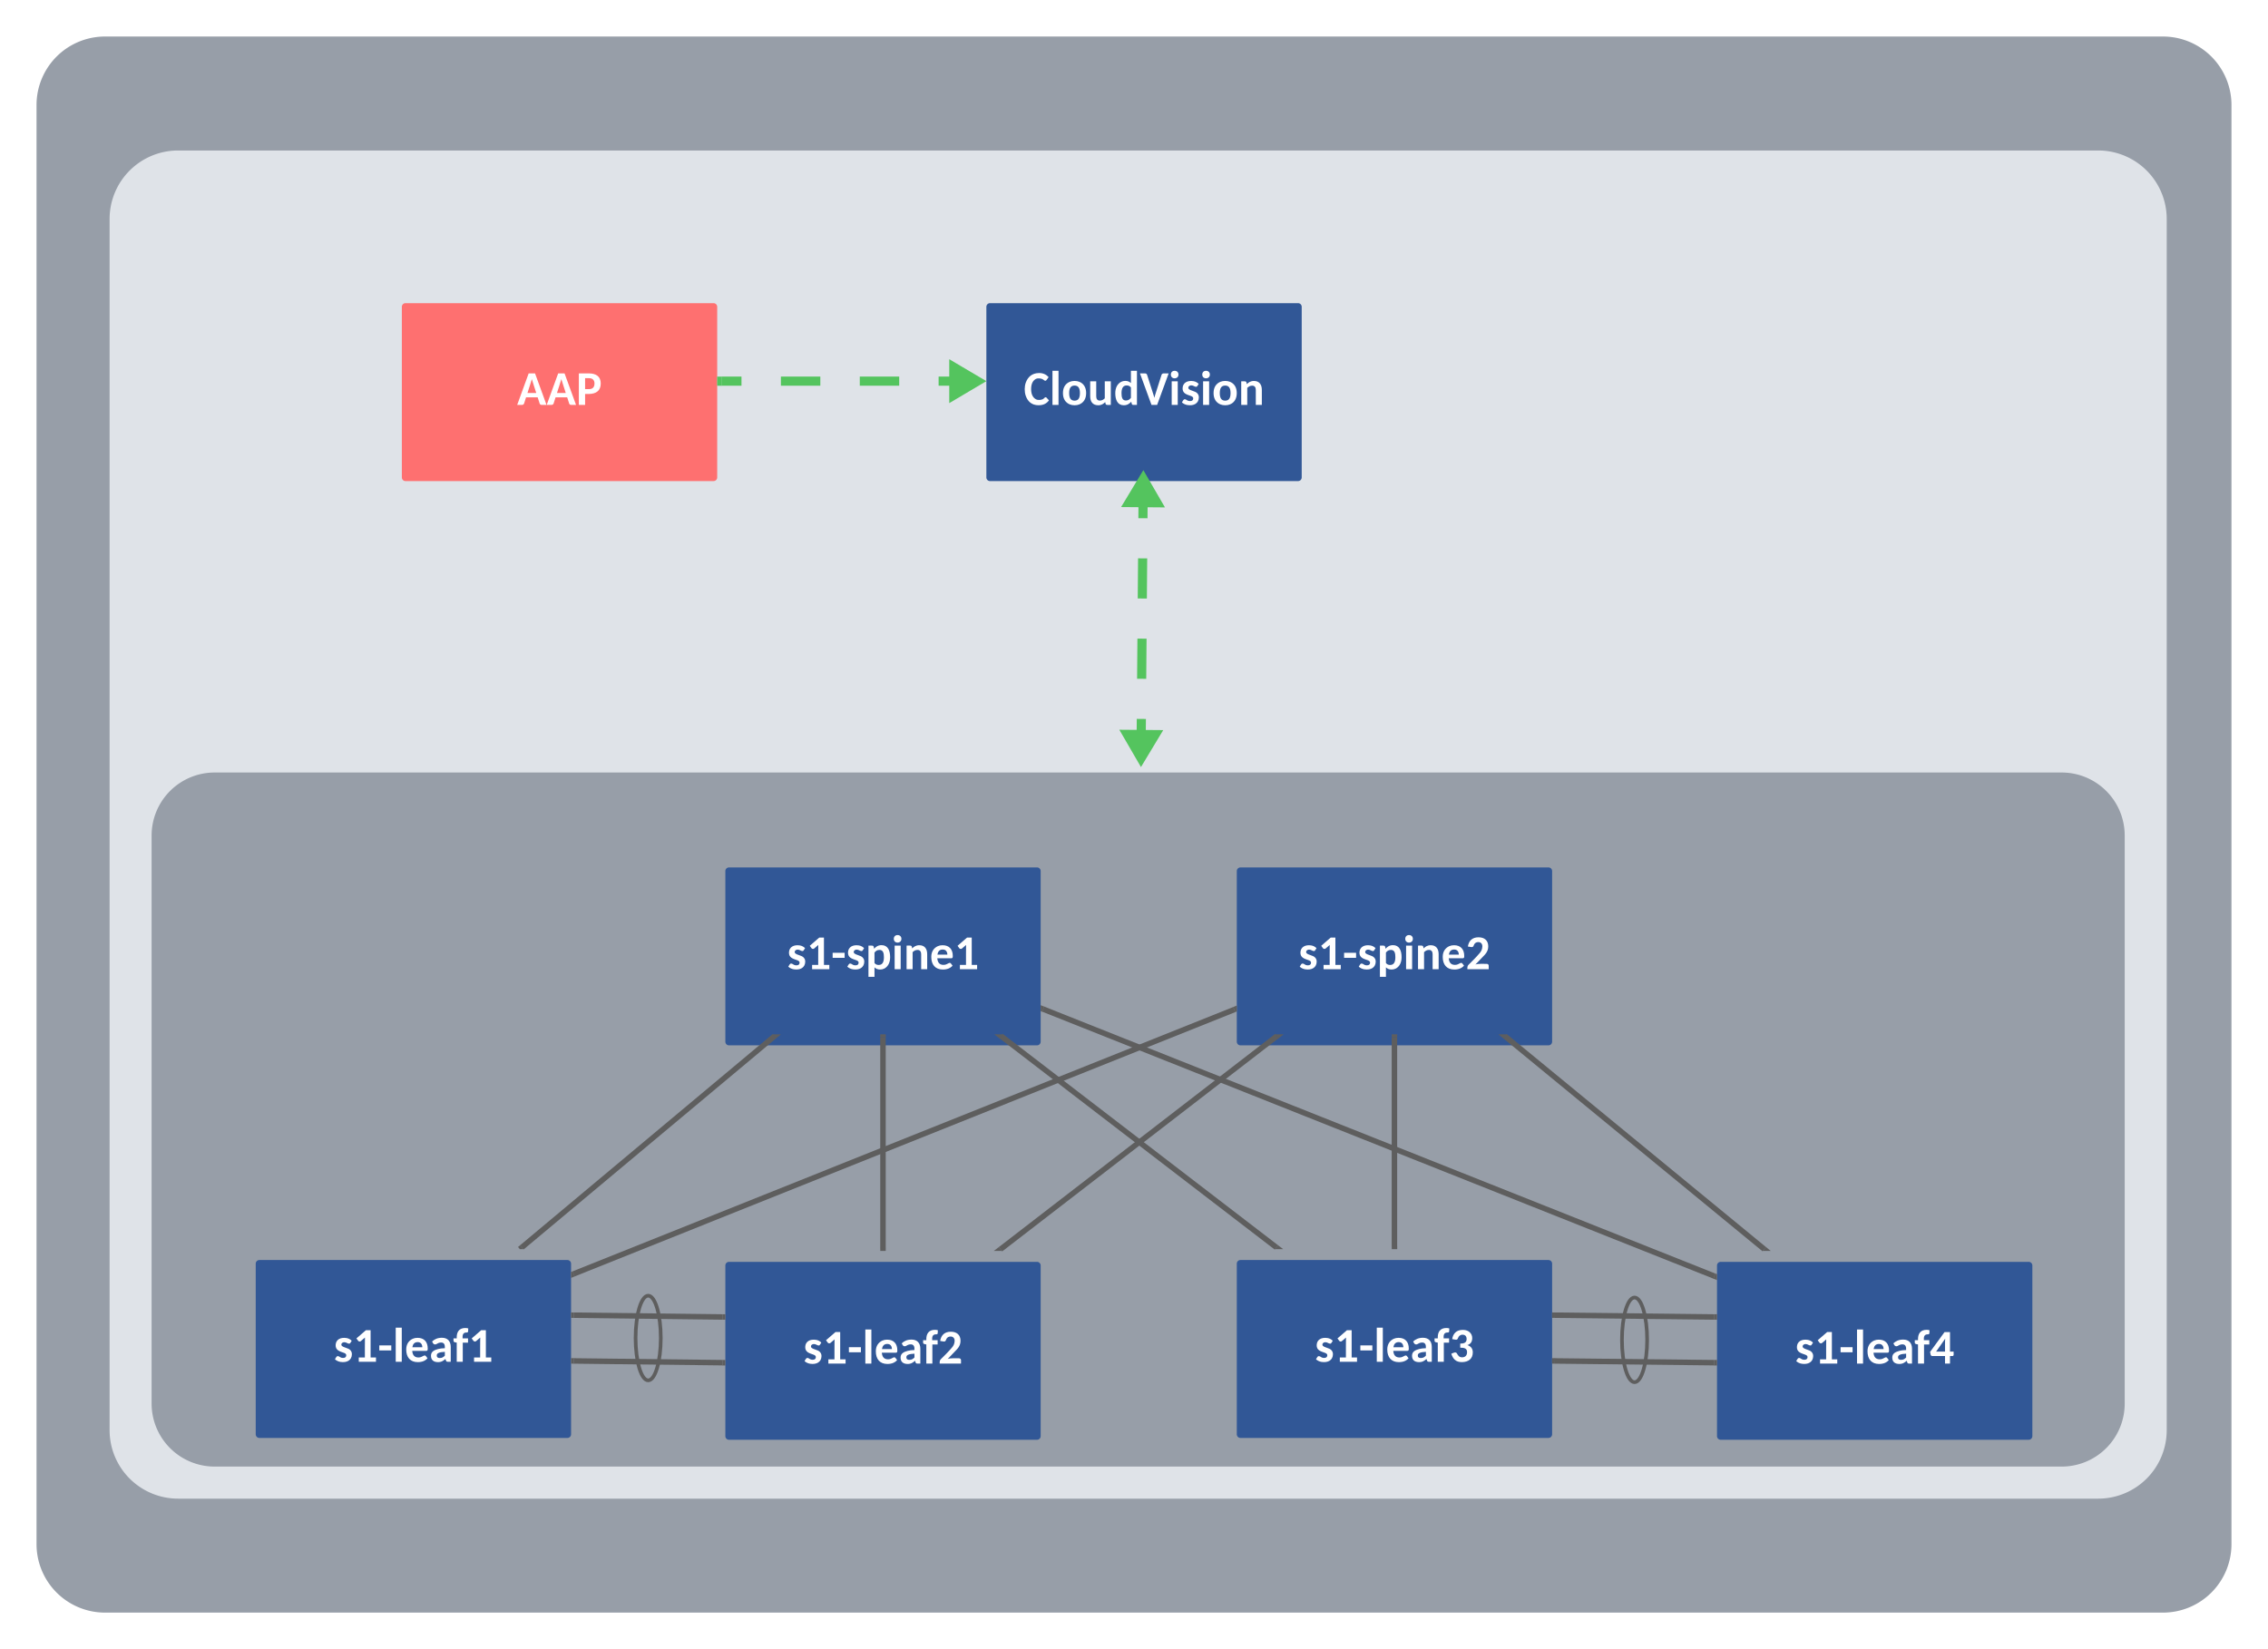 <svg xmlns="http://www.w3.org/2000/svg" xmlns:xlink="http://www.w3.org/1999/xlink" xmlns:lucid="lucid" width="1241.65" height="903"><g transform="translate(1421.5 -78.5)" lucid:page-tab-id="O6WQJnHJyIpF"><path d="M-1400 136a36 36 0 0 1 36-36h1126.65a36 36 0 0 1 36 36v788a36 36 0 0 1-36 36H-1364a36 36 0 0 1-36-36z" stroke="#979ea8" stroke-width="3" fill="#979ea8"/><path d="M-1360 198.4a36 36 0 0 1 36-36h1051.2a36 36 0 0 1 36 36v663.2a36 36 0 0 1-36 36H-1324a36 36 0 0 1-36-36z" stroke="#dfe3e8" stroke-width="3" fill="#dfe3e8"/><path d="M-1340 536a36 36 0 0 1 36-36h1011.2a36 36 0 0 1 36 36v311.04a36 36 0 0 1-36 36H-1304a36 36 0 0 1-36-36z" stroke="#dfe3e8" stroke-width="3" fill="#979ea8"/><g filter="url(#a)"><path d="M-742.9 764.44a.5.5 0 0 1 .5-.5h168.63a.5.5 0 0 1 .5.5v93.42a.5.5 0 0 1-.5.5H-742.4a.5.5 0 0 1-.5-.5z" fill="#fff" fill-opacity="0"/><path d="M-742.4 763.94a.5.5 0 0 0-.5.5v93.42a.5.5 0 0 0 .5.5h168.63a.5.5 0 0 0 .5-.5v-93.42a.5.5 0 0 0-.5-.5z" stroke="#315796" stroke-width="3" fill="#315796"/><use xlink:href="#b" transform="matrix(1,0,0,1,-733.071,774.99) translate(31.367 43.167)"/></g><g filter="url(#a)"><path d="M-480 765.44a.5.5 0 0 1 .5-.5h168.64a.5.5 0 0 1 .5.5v93.42a.5.5 0 0 1-.5.5H-479.5a.5.5 0 0 1-.5-.5z" fill="#fff" fill-opacity="0"/><path d="M-479.5 764.94a.5.5 0 0 0-.5.5v93.42a.5.5 0 0 0 .5.5h168.64a.5.5 0 0 0 .5-.5v-93.42a.5.5 0 0 0-.5-.5z" stroke="#315796" stroke-width="3" fill="#315796"/><use xlink:href="#c" transform="matrix(1,0,0,1,-470.161,775.99) translate(31.367 43.167)"/></g><g filter="url(#a)"><path d="M-1280 764.44a.5.5 0 0 1 .5-.5h168.64a.5.5 0 0 1 .5.5v93.42a.5.5 0 0 1-.5.5h-168.64a.5.5 0 0 1-.5-.5z" fill="#fff" fill-opacity="0"/><path d="M-1279.5 763.94a.5.5 0 0 0-.5.5v93.42a.5.5 0 0 0 .5.5h168.64a.5.5 0 0 0 .5-.5v-93.42a.5.5 0 0 0-.5-.5z" stroke="#315796" stroke-width="3" fill="#315796"/><use xlink:href="#d" transform="matrix(1,0,0,1,-1270.161,774.99) translate(31.367 43.167)"/></g><g filter="url(#a)"><path d="M-1022.9 765.44a.5.5 0 0 1 .5-.5h168.63a.5.5 0 0 1 .5.5v93.42a.5.5 0 0 1-.5.5h-168.64a.5.5 0 0 1-.5-.5z" fill="#fff" fill-opacity="0"/><path d="M-1022.4 764.94a.5.5 0 0 0-.5.5v93.42a.5.5 0 0 0 .5.5h168.63a.5.5 0 0 0 .5-.5v-93.42a.5.5 0 0 0-.5-.5z" stroke="#315796" stroke-width="3" fill="#315796"/><use xlink:href="#e" transform="matrix(1,0,0,1,-1013.071,775.99) translate(31.367 43.167)"/></g><path d="M-1107.36 798.65l81.45.97" stroke="#5e5e5e" stroke-width="3" fill="none"/><path d="M-1107.3 797.18l-.04 2.95-1.52-.02v-2.94zM-1024.4 798.16v2.95h-1.57l.04-2.96z" stroke="#5e5e5e" stroke-width=".05" fill="#5e5e5e"/><path d="M-1107.36 823.7l81.45.95" stroke="#5e5e5e" stroke-width="3" fill="none"/><path d="M-1107.3 822.2l-.04 2.96h-1.52v-2.97zM-1024.4 823.2v2.94h-1.57l.04-2.97z" stroke="#5e5e5e" stroke-width=".05" fill="#5e5e5e"/><path d="M-570.27 798.65l87.27.97" stroke="#5e5e5e" stroke-width="3" fill="none"/><path d="M-570.22 797.18l-.03 2.95-1.52-.02v-2.94zM-481.5 798.16v2.95h-1.56l.04-2.96z" stroke="#5e5e5e" stroke-width=".05" fill="#5e5e5e"/><path d="M-570.27 823.7l87.27.95" stroke="#5e5e5e" stroke-width="3" fill="none"/><path d="M-570.22 822.2l-.03 2.96h-1.52v-2.97zM-481.5 823.2v2.94h-1.56l.04-2.96z" stroke="#5e5e5e" stroke-width=".05" fill="#5e5e5e"/><g filter="url(#a)"><path d="M-1022.9 549.47a.5.5 0 0 1 .5-.5h168.63a.5.5 0 0 1 .5.5v93.42a.5.5 0 0 1-.5.5h-168.64a.5.5 0 0 1-.5-.5z" fill="#fff" fill-opacity="0"/><path d="M-1022.4 548.97a.5.5 0 0 0-.5.5v93.42a.5.5 0 0 0 .5.5h168.63a.5.5 0 0 0 .5-.5v-93.43a.5.5 0 0 0-.5-.5z" stroke="#315796" stroke-width="3" fill="#315796"/><use xlink:href="#f" transform="matrix(1,0,0,1,-1013.071,560.018) translate(22.467 43.167)"/></g><g filter="url(#a)"><path d="M-742.9 549.47a.5.5 0 0 1 .5-.5h168.63a.5.5 0 0 1 .5.5v93.42a.5.5 0 0 1-.5.5H-742.4a.5.5 0 0 1-.5-.5z" fill="#fff" fill-opacity="0"/><path d="M-742.4 548.97a.5.5 0 0 0-.5.5v93.42a.5.5 0 0 0 .5.5h168.63a.5.5 0 0 0 .5-.5v-93.43a.5.5 0 0 0-.5-.5z" stroke="#315796" stroke-width="3" fill="#315796"/><use xlink:href="#g" transform="matrix(1,0,0,1,-733.071,560.018) translate(22.467 43.167)"/></g><path d="M-1135.78 761.48l138.3-115.63" stroke="#5e5e5e" stroke-width="3" fill="none"/><path d="M-1134.92 762.44h-2l-.95-1.13 1.18-.98zM-994.04 644.9l-2.54 2.1-1.77-2.1z" stroke="#5e5e5e" stroke-width=".05" fill="#5e5e5e"/><path d="M-1107.47 776.04L-745.8 631.3" stroke="#5e5e5e" stroke-width="3" fill="none"/><path d="M-1106.88 777.4l-1.98.8V775l.88-.34zM-744.4 632.32l-.9.35-1.1-2.74 2-.8z" stroke="#5e5e5e" stroke-width=".05" fill="#5e5e5e"/><path d="M-938.1 761.94V646.4" stroke="#5e5e5e" stroke-width="3" fill="none"/><path d="M-936.62 763.44H-939.57v-1.54h2.95zM-936.62 644.9v1.53h-2.95v-1.54z" stroke="#5e5e5e" stroke-width=".05" fill="#5e5e5e"/><path d="M-873.75 762.53l151.32-116.73" stroke="#5e5e5e" stroke-width="3" fill="none"/><path d="M-873 763.44h-4.36l2.74-2.1zM-718.83 644.9l-2.73 2.1-1.62-2.1z" stroke="#5e5e5e" stroke-width=".05" fill="#5e5e5e"/><path d="M-722.72 761.53L-873.46 645.8" stroke="#5e5e5e" stroke-width="3" fill="none"/><path d="M-719.1 762.44h-4.37l1.6-2.1zM-872.7 644.9l-1.63 2.1-2.74-2.1z" stroke="#5e5e5e" stroke-width=".05" fill="#5e5e5e"/><path d="M-658.1 760.94V646.4" stroke="#5e5e5e" stroke-width="3" fill="none"/><path d="M-656.62 762.44h-2.95v-1.54h2.95zM-656.62 644.9v1.53h-2.95v-1.54z" stroke="#5e5e5e" stroke-width=".05" fill="#5e5e5e"/><path d="M-482.9 777.26l-367.48-146.2" stroke="#5e5e5e" stroke-width="3" fill="none"/><path d="M-481.5 776.23v3.17l-1.98-.78 1.1-2.75zM-849.8 629.72l-1.1 2.74-.87-.35v-3.17z" stroke="#5e5e5e" stroke-width=".05" fill="#5e5e5e"/><path d="M-455.63 762.5l-142-116.66" stroke="#5e5e5e" stroke-width="3" fill="none"/><path d="M-452.15 763.44h-4.32l1.74-2.1zM-596.8 644.9l-1.74 2.1-2.58-2.1z" stroke="#5e5e5e" stroke-width=".05" fill="#5e5e5e"/><path d="M-1066.64 834.33c-3.8 0-6.9-10.38-6.9-23.18 0-12.8 3.1-23.18 6.9-23.18 3.82 0 6.9 10.38 6.9 23.18 0 12.8-3.08 23.18-6.9 23.18zM-526.64 835.33c-3.8 0-6.9-10.38-6.9-23.18 0-12.8 3.1-23.18 6.9-23.18 3.82 0 6.9 10.38 6.9 23.18 0 12.8-3.08 23.18-6.9 23.18z" stroke="#5e5e5e" stroke-width="2" fill-opacity="0"/><g filter="url(#a)"><path d="M-880 240.5a.5.5 0 0 1 .5-.5h168.64a.5.5 0 0 1 .5.5v93.42a.5.5 0 0 1-.5.5H-879.5a.5.5 0 0 1-.5-.5z" fill="#fff" fill-opacity="0"/><path d="M-879.5 240a.5.5 0 0 0-.5.5v93.42a.5.5 0 0 0 .5.5h168.64a.5.5 0 0 0 .5-.5V240.5a.5.5 0 0 0-.5-.5z" stroke="#315796" stroke-width="3" fill="#315796"/><use xlink:href="#h" transform="matrix(1,0,0,1,-870.161,251.047) translate(9.115 43.167)"/></g><g filter="url(#a)"><path d="M-1200 240.5a.5.5 0 0 1 .5-.5h168.64a.5.5 0 0 1 .5.5v93.42a.5.5 0 0 1-.5.5h-168.64a.5.5 0 0 1-.5-.5z" fill="#fff" fill-opacity="0"/><path d="M-1199.5 240a.5.5 0 0 0-.5.5v93.42a.5.5 0 0 0 .5.5h168.64a.5.5 0 0 0 .5-.5V240.5a.5.5 0 0 0-.5-.5z" stroke="#fe7070" stroke-width="3" fill="#fe7070"/><use xlink:href="#i" transform="matrix(1,0,0,1,-1190.161,251.047) translate(51.745 43.167)"/></g><path d="M-1026.36 287.2h10.8m21.58 0h21.58m21.6 0h21.58m21.58 0h10.8" stroke="#54c45e" stroke-width="5" fill="none"/><path d="M-1026.3 289.68h-2.56v-4.95h2.56z" stroke="#54c45e" stroke-width=".05" fill="#54c45e"/><path d="M-886.4 287.2l-12.92 7.65v-15.28z" stroke="#54c45e" stroke-width="5" fill="#54c45e"/><path d="M-795.7 351.26l-.08 11m-.17 21.98l-.18 21.98m-.17 21.98l-.18 21.98m-.17 21.98l-.1 11" stroke="#54c45e" stroke-width="5" fill="none"/><path d="M-795.6 340.83l7.52 12.97-15.26-.12zM-796.82 493.6l-7.53-12.98 15.27.12z" stroke="#54c45e" stroke-width="5" fill="#54c45e"/><defs><path fill="#fff" d="M80-702c6-234 206-338 457-298 93 15 166 59 220 115-26 37-46 85-79 115-8 4-17 7-28 7-73 0-113-61-203-61-94 0-160 79-107 152 93 83 270 88 356 179 39 42 70 95 69 176C761-63 553 47 286 6 191-9 109-52 51-106c29-40 47-92 85-123 77-33 115 38 178 55 22 6 48 12 80 12 81 0 133-35 133-110 0-69-60-91-116-111C252-440 75-483 80-702" id="j"/><path fill="#fff" d="M236-180h257c2-279-3-565 3-840L323-871c-27 30-91 18-110-9l-76-104 399-346h198v1150h227V0H236v-180" id="k"/><path fill="#fff" d="M61-690h505v212H61v-212" id="l"/><path fill="#fff" d="M379-1437V0H125v-1437h254" id="m"/><path fill="#fff" d="M960-149C871-45 736 15 551 15 231 15 63-191 63-518c0-229 113-378 277-452 59-26 125-39 199-39 278 0 430 170 430 452 0 55-4 97-59 97H316c14 166 83 276 257 279 98 1 159-38 221-71 33-18 71-20 93 9zM741-612c-4-130-65-216-197-216-140 0-203 89-223 216h420" id="n"/><path fill="#fff" d="M534-1012c240 0 371 147 371 387V0c-80-7-186 24-201-53l-22-66C598-47 516 18 362 15 183 12 73-75 73-255c0-177 142-239 303-283 75-20 169-31 281-34 9-142-26-239-155-239-97 0-149 37-209 70-49 27-108 2-128-33l-46-80c103-96 231-158 415-158zM316-268c-2 80 48 110 125 110 107 0 156-41 216-100v-160c-111 5-199 15-269 48-43 21-70 49-72 102" id="o"/><path fill="#fff" d="M562-1233c-141 0-169 100-160 247h230v180H410V0H156v-806c-55-15-135-9-136-77v-103h136c-14-277 106-437 363-437 48 0 83 7 122 18l-6 127c-1 39-36 45-73 45" id="p"/><path fill="#fff" d="M113-955c38-239 181-388 448-388 186 0 310 81 369 209 18 42 27 87 27 134 1 168-77 256-203 297 151 51 227 154 227 307C981-126 800 8 532 14 260 20 143-131 76-338c63-25 186-102 236-14 46 82 93 164 218 164 130 0 203-76 210-200 9-175-112-206-288-206v-171c158-2 269-37 269-193 0-117-60-182-173-183-99-1-165 67-190 142-19 57-44 79-118 66" id="q"/><g id="b"><use transform="matrix(0.013,0,0,0.013,0,0)" xlink:href="#j"/><use transform="matrix(0.013,0,0,0.013,10.638,0)" xlink:href="#k"/><use transform="matrix(0.013,0,0,0.013,24.154,0)" xlink:href="#l"/><use transform="matrix(0.013,0,0,0.013,32.318,0)" xlink:href="#m"/><use transform="matrix(0.013,0,0,0.013,38.867,0)" xlink:href="#n"/><use transform="matrix(0.013,0,0,0.013,52.292,0)" xlink:href="#o"/><use transform="matrix(0.013,0,0,0.013,65.312,0)" xlink:href="#p"/><use transform="matrix(0.013,0,0,0.013,73.75,0)" xlink:href="#q"/></g><filter id="a" filterUnits="objectBoundingBox" x="-.06" y="-.04" width="1.12" height="1.21"><feOffset result="offOut" in="SourceAlpha" dy="6"/><feGaussianBlur result="blurOut" in="offOut" stdDeviation="5"/><feColorMatrix result="colorOut" in="blurOut" values="0 0 0 0 0 0 0 0 0 0 0 0 0 0 0 0 0 0 0.502 0"/><feBlend in="SourceGraphic" in2="colorOut"/></filter><path fill="#fff" d="M1007-505c-9 70 29 185-49 186H854V0H644v-319H105c-83-4-69-108-90-173l609-837h230v824h153zm-363 0c3-182-8-376 8-546L269-505h375" id="r"/><g id="c"><use transform="matrix(0.013,0,0,0.013,0,0)" xlink:href="#j"/><use transform="matrix(0.013,0,0,0.013,10.638,0)" xlink:href="#k"/><use transform="matrix(0.013,0,0,0.013,24.154,0)" xlink:href="#l"/><use transform="matrix(0.013,0,0,0.013,32.318,0)" xlink:href="#m"/><use transform="matrix(0.013,0,0,0.013,38.867,0)" xlink:href="#n"/><use transform="matrix(0.013,0,0,0.013,52.292,0)" xlink:href="#o"/><use transform="matrix(0.013,0,0,0.013,65.312,0)" xlink:href="#p"/><use transform="matrix(0.013,0,0,0.013,73.75,0)" xlink:href="#r"/></g><g id="d"><use transform="matrix(0.013,0,0,0.013,0,0)" xlink:href="#j"/><use transform="matrix(0.013,0,0,0.013,10.638,0)" xlink:href="#k"/><use transform="matrix(0.013,0,0,0.013,24.154,0)" xlink:href="#l"/><use transform="matrix(0.013,0,0,0.013,32.318,0)" xlink:href="#m"/><use transform="matrix(0.013,0,0,0.013,38.867,0)" xlink:href="#n"/><use transform="matrix(0.013,0,0,0.013,52.292,0)" xlink:href="#o"/><use transform="matrix(0.013,0,0,0.013,65.312,0)" xlink:href="#p"/><use transform="matrix(0.013,0,0,0.013,73.75,0)" xlink:href="#k"/></g><path fill="#fff" d="M89-955c40-238 181-388 449-388 250 0 409 134 409 381 0 232-139 347-258 472L407-195c126-46 310-24 475-29 49-1 86 32 85 80V0H69c-2-76 0-138 43-180 161-160 326-321 472-494 63-74 110-153 115-281 6-143-107-217-242-175-61 19-100 69-121 131-19 56-46 79-119 66" id="s"/><g id="e"><use transform="matrix(0.013,0,0,0.013,0,0)" xlink:href="#j"/><use transform="matrix(0.013,0,0,0.013,10.638,0)" xlink:href="#k"/><use transform="matrix(0.013,0,0,0.013,24.154,0)" xlink:href="#l"/><use transform="matrix(0.013,0,0,0.013,32.318,0)" xlink:href="#m"/><use transform="matrix(0.013,0,0,0.013,38.867,0)" xlink:href="#n"/><use transform="matrix(0.013,0,0,0.013,52.292,0)" xlink:href="#o"/><use transform="matrix(0.013,0,0,0.013,65.312,0)" xlink:href="#p"/><use transform="matrix(0.013,0,0,0.013,73.75,0)" xlink:href="#s"/></g><path fill="#fff" d="M615 15c-112 0-178-37-238-91v398H123V-993c65 5 149-11 197 11 31 24 28 81 42 121 74-81 161-151 314-151 265 0 360 229 360 508 0 232-93 399-248 480-52 26-109 39-173 39zm159-519c0-165-29-307-185-307-108 0-158 47-212 111v440c43 53 94 83 178 83 171 0 219-146 219-327" id="t"/><path fill="#fff" d="M379-993V0H125v-993h254zm-132-444c97 0 163 62 163 159 0 96-66 158-163 158-94 0-157-63-157-158s62-159 157-159" id="u"/><path fill="#fff" d="M582-811c-92 1-152 44-204 95V0H124v-993c65 5 150-14 196 11 30 17 27 71 39 107 74-72 158-134 301-134 225 0 332 151 332 377V0H738v-632c0-109-49-180-156-179" id="v"/><g id="f"><use transform="matrix(0.013,0,0,0.013,0,0)" xlink:href="#j"/><use transform="matrix(0.013,0,0,0.013,10.638,0)" xlink:href="#k"/><use transform="matrix(0.013,0,0,0.013,24.154,0)" xlink:href="#l"/><use transform="matrix(0.013,0,0,0.013,32.318,0)" xlink:href="#j"/><use transform="matrix(0.013,0,0,0.013,42.956,0)" xlink:href="#t"/><use transform="matrix(0.013,0,0,0.013,57.266,0)" xlink:href="#u"/><use transform="matrix(0.013,0,0,0.013,63.815,0)" xlink:href="#v"/><use transform="matrix(0.013,0,0,0.013,78.125,0)" xlink:href="#n"/><use transform="matrix(0.013,0,0,0.013,91.549,0)" xlink:href="#k"/></g><g id="g"><use transform="matrix(0.013,0,0,0.013,0,0)" xlink:href="#j"/><use transform="matrix(0.013,0,0,0.013,10.638,0)" xlink:href="#k"/><use transform="matrix(0.013,0,0,0.013,24.154,0)" xlink:href="#l"/><use transform="matrix(0.013,0,0,0.013,32.318,0)" xlink:href="#j"/><use transform="matrix(0.013,0,0,0.013,42.956,0)" xlink:href="#t"/><use transform="matrix(0.013,0,0,0.013,57.266,0)" xlink:href="#u"/><use transform="matrix(0.013,0,0,0.013,63.815,0)" xlink:href="#v"/><use transform="matrix(0.013,0,0,0.013,78.125,0)" xlink:href="#n"/><use transform="matrix(0.013,0,0,0.013,91.549,0)" xlink:href="#s"/></g><path fill="#fff" d="M1063-193C972-66 836 14 625 14 325 14 160-160 82-392c-55-162-54-387 4-546 84-230 253-399 553-405 185-4 321 74 409 173-37 47-65 102-108 143-52 29-90-19-122-42-68-49-222-71-314-21-130 72-193 222-193 425 0 205 69 355 201 427 92 51 249 32 318-20 30-23 81-99 128-48" id="w"/><path fill="#fff" d="M352-974c116-47 283-48 399 0 177 72 288 230 288 475 0 247-110 405-288 478-116 48-283 48-399 0C173-94 62-251 62-499c0-246 112-403 290-475zm-28 477c0 189 54 318 228 318 172 0 225-131 225-318s-53-318-225-318c-174 0-228 130-228 318" id="x"/><path fill="#fff" d="M439 15c-225-4-332-150-332-377v-631h254v631c0 110 48 181 156 180 91-1 152-46 204-95v-716h254V0c-65-5-152 14-197-12-30-17-26-70-39-106C664-46 580 18 439 15" id="y"/><path fill="#fff" d="M483-1012c112 0 179 37 238 92v-517h254V0H818c-73 2-64-82-83-135C661-54 570 15 422 15 157 15 63-214 63-494c0-232 92-397 247-478 52-26 110-40 173-40zM325-494c0 166 29 308 186 308 106 0 161-51 210-111v-438c-43-55-93-85-178-85-170 0-218 146-218 326" id="z"/><path fill="#fff" d="M1-1328h211c47 0 77 24 88 58 97 290 184 584 280 873 10 32 19 65 28 100 14-67 35-133 54-191l249-782c10-30 44-58 87-58h212L724 0H487" id="A"/><g id="h"><use transform="matrix(0.013,0,0,0.013,0,0)" xlink:href="#w"/><use transform="matrix(0.013,0,0,0.013,14.115,0)" xlink:href="#m"/><use transform="matrix(0.013,0,0,0.013,20.664,0)" xlink:href="#x"/><use transform="matrix(0.013,0,0,0.013,35,0)" xlink:href="#y"/><use transform="matrix(0.013,0,0,0.013,49.31,0)" xlink:href="#z"/><use transform="matrix(0.013,0,0,0.013,63.62,0)" xlink:href="#A"/><use transform="matrix(0.013,0,0,0.013,79.388,0)" xlink:href="#u"/><use transform="matrix(0.013,0,0,0.013,85.938,0)" xlink:href="#j"/><use transform="matrix(0.013,0,0,0.013,96.576,0)" xlink:href="#u"/><use transform="matrix(0.013,0,0,0.013,103.125,0)" xlink:href="#x"/><use transform="matrix(0.013,0,0,0.013,117.461,0)" xlink:href="#v"/></g><path fill="#fff" d="M1240 0h-202c-47 1-76-24-87-58l-84-261H378L295-59c-11 29-44 59-86 59H4l484-1328h268zM437-503h370c-61-196-127-384-186-583-56 202-123 386-184 583" id="B"/><path fill="#fff" d="M1037-902c0 300-189 436-495 441H378V0H115v-1328h427c303 4 495 131 495 426zm-263 0c0-143-81-224-232-224H378v461h164c156 2 232-87 232-237" id="C"/><g id="i"><use transform="matrix(0.013,0,0,0.013,0,0)" xlink:href="#B"/><use transform="matrix(0.013,0,0,0.013,16.159,0)" xlink:href="#B"/><use transform="matrix(0.013,0,0,0.013,32.318,0)" xlink:href="#C"/></g></defs></g></svg>
